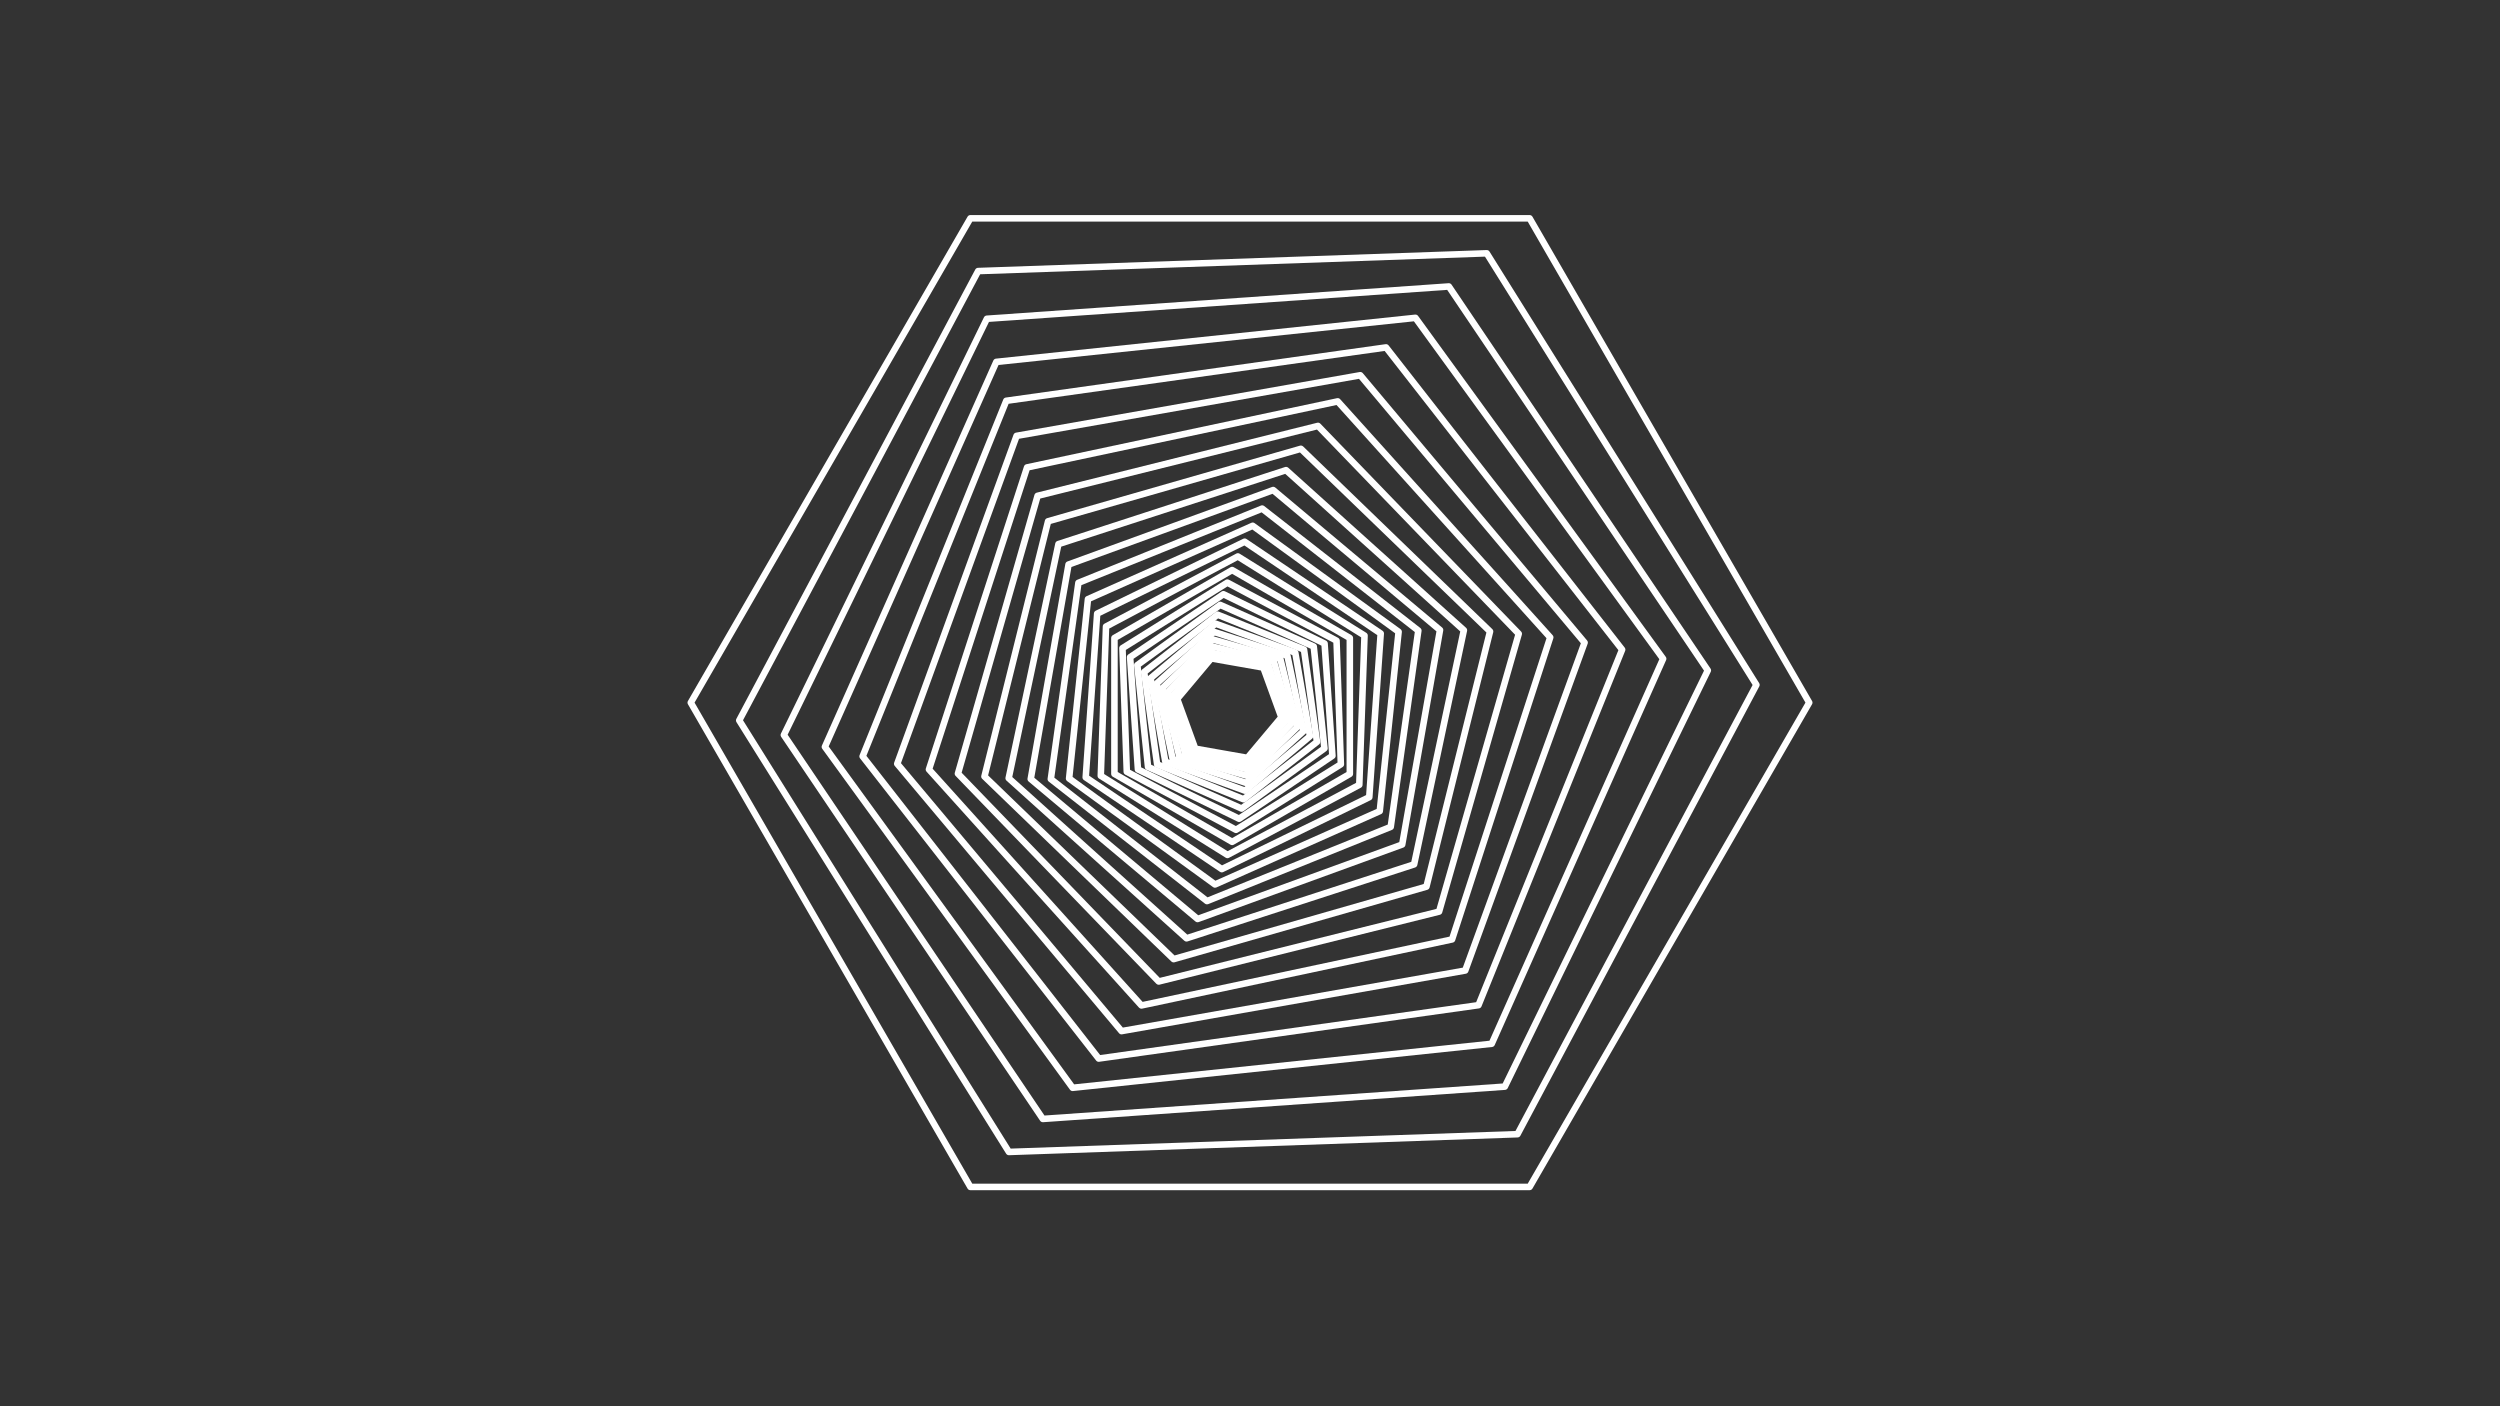 <svg width="800" height="450" viewBox="0 0 800 450" fill="none" xmlns="http://www.w3.org/2000/svg">
<rect x="0" y="0" width="800" height="450" fill="#333333" stroke="none"/>
<g clip-path="url(#clip0_16_416)">
<path d="M399.161 243.566C399.098 243.566 399.042 243.566 398.979 243.552L382.301 240.609C381.93 240.546 381.623 240.287 381.497 239.938L375.702 224.028C375.576 223.678 375.646 223.28 375.884 222.993L386.767 210.019C387.005 209.733 387.383 209.6 387.753 209.663L404.432 212.606C404.802 212.669 405.11 212.927 405.236 213.277L411.031 229.187C411.157 229.536 411.087 229.935 410.849 230.221L399.965 243.195C399.762 243.433 399.469 243.573 399.161 243.573V243.566ZM383.265 238.652L398.749 241.385L408.857 229.34L403.481 214.563L387.998 211.83L377.89 223.874L383.265 238.652Z" fill="white"/>
<path d="M399.168 245.299C399.098 245.299 399.021 245.292 398.952 245.278L380.749 241.406C380.385 241.329 380.085 241.063 379.973 240.707L374.22 223.007C374.101 222.651 374.185 222.259 374.437 221.98L386.886 208.153C387.138 207.873 387.515 207.747 387.886 207.831L406.089 211.704C406.452 211.781 406.753 212.046 406.865 212.403L412.618 230.102C412.736 230.459 412.653 230.85 412.401 231.13L399.951 244.957C399.748 245.18 399.469 245.306 399.175 245.306L399.168 245.299ZM381.776 239.483L398.798 243.097L410.437 230.165L405.061 213.619L388.04 210.005L376.401 222.937L381.776 239.483Z" fill="white"/>
<path d="M399.112 247.201C399.028 247.201 398.945 247.194 398.861 247.173L379.015 242.224C378.652 242.133 378.365 241.853 378.26 241.497L372.626 221.84C372.521 221.484 372.626 221.092 372.878 220.826L387.082 206.119C387.341 205.846 387.725 205.741 388.089 205.832L407.934 210.781C408.298 210.872 408.584 211.152 408.689 211.508L414.323 231.165C414.428 231.522 414.323 231.913 414.072 232.179L399.867 246.886C399.665 247.096 399.392 247.208 399.112 247.208V247.201ZM380.106 240.336L398.77 244.992L412.135 231.151L406.83 212.655L388.165 207.999L374.8 221.84L380.106 240.336Z" fill="white"/>
<path d="M398.972 249.284C398.874 249.284 398.777 249.27 398.686 249.242L377.086 243.048C376.722 242.943 376.45 242.657 376.359 242.293L370.92 220.491C370.829 220.127 370.941 219.743 371.207 219.484L387.368 203.875C387.641 203.616 388.026 203.518 388.389 203.623L409.989 209.816C410.353 209.921 410.625 210.208 410.716 210.571L416.154 232.374C416.245 232.738 416.133 233.122 415.868 233.381L399.706 248.99C399.511 249.179 399.245 249.284 398.979 249.284H398.972ZM378.239 241.203L398.679 247.061L413.973 232.29L408.829 211.662L388.389 205.804L373.094 220.574L378.239 241.203Z" fill="white"/>
<path d="M398.742 251.569C398.63 251.569 398.525 251.555 398.42 251.52L374.933 243.887C374.576 243.768 374.311 243.475 374.234 243.104L369.103 218.953C369.026 218.589 369.152 218.205 369.424 217.953L387.774 201.428C388.054 201.176 388.445 201.093 388.801 201.211L412.289 208.845C412.645 208.964 412.911 209.257 412.988 209.628L418.119 233.779C418.196 234.143 418.07 234.527 417.797 234.779L399.448 251.304C399.252 251.479 399 251.576 398.749 251.576L398.742 251.569ZM376.156 242.084L398.49 249.34L415.945 233.625L411.066 210.655L388.732 203.399L371.277 219.113L376.156 242.084Z" fill="white"/>
<path d="M398.399 254.072C398.28 254.072 398.155 254.051 398.043 254.009L372.542 244.726C372.193 244.6 371.934 244.293 371.871 243.922L367.16 217.198C367.097 216.828 367.23 216.45 367.516 216.213L388.305 198.772C388.592 198.534 388.983 198.457 389.34 198.59L414.84 207.873C415.19 207.999 415.449 208.307 415.511 208.677L420.223 235.401C420.286 235.771 420.153 236.149 419.866 236.387L399.077 253.827C398.889 253.988 398.644 254.072 398.406 254.072H398.399ZM373.828 242.964L398.19 251.835L418.049 235.17L413.547 209.635L389.186 200.771L369.327 217.436L373.828 242.971V242.964Z" fill="white"/>
<path d="M397.931 256.805C397.798 256.805 397.665 256.778 397.539 256.729L369.893 245.558C369.543 245.418 369.299 245.104 369.25 244.733L365.097 215.199C365.048 214.829 365.195 214.458 365.489 214.228L388.99 195.871C389.284 195.64 389.682 195.585 390.032 195.724L417.678 206.895C418.028 207.035 418.273 207.349 418.321 207.72L422.474 237.254C422.523 237.624 422.376 237.995 422.082 238.225L398.581 256.582C398.392 256.729 398.168 256.805 397.938 256.805H397.931ZM371.235 243.845L397.763 254.562L420.307 236.946L416.322 208.614L389.794 197.898L367.25 215.514L371.235 243.845Z" fill="white"/>
<path d="M397.309 259.79C397.162 259.79 397.022 259.762 396.882 259.699L366.943 246.369C366.6 246.215 366.363 245.894 366.328 245.523L362.903 212.934C362.861 212.564 363.028 212.193 363.329 211.977L389.843 192.718C390.144 192.495 390.542 192.46 390.885 192.607L420.824 205.937C421.167 206.091 421.404 206.412 421.439 206.783L424.865 239.372C424.907 239.742 424.739 240.113 424.438 240.329L397.924 259.588C397.742 259.72 397.526 259.79 397.309 259.79ZM368.355 244.705L397.183 257.539L422.712 238.987L419.412 207.601L390.584 194.767L365.056 213.319L368.355 244.705Z" fill="white"/>
<path d="M396.512 263.048C396.358 263.048 396.197 263.013 396.05 262.943L363.685 247.159C363.35 246.991 363.126 246.662 363.098 246.292L360.589 210.369C360.561 209.998 360.735 209.635 361.05 209.425L390.906 189.286C391.213 189.076 391.619 189.048 391.954 189.209L424.319 204.993C424.655 205.161 424.878 205.49 424.906 205.86L427.416 241.783C427.444 242.154 427.269 242.517 426.954 242.727L397.099 262.866C396.924 262.985 396.714 263.048 396.512 263.048ZM365.153 245.537L396.435 260.79L425.284 241.329L422.858 206.615L391.577 191.362L362.728 210.823L365.153 245.537Z" fill="white"/>
<path d="M395.512 266.592C395.344 266.592 395.177 266.55 395.023 266.466L360.085 247.886C359.757 247.711 359.54 247.368 359.526 246.998L358.142 207.447C358.128 207.069 358.317 206.72 358.631 206.517L392.192 185.546C392.506 185.35 392.912 185.336 393.24 185.511L428.178 204.091C428.506 204.266 428.723 204.609 428.737 204.979L430.121 244.53C430.135 244.908 429.946 245.257 429.632 245.46L396.071 266.431C395.904 266.536 395.708 266.592 395.512 266.592ZM361.602 246.32L395.477 264.327L428.01 243.999L426.668 205.664L392.793 187.657L360.26 207.985L361.602 246.327V246.32Z" fill="white"/>
<path d="M394.282 270.444C394.1 270.444 393.918 270.395 393.758 270.304L356.094 248.557C355.772 248.368 355.57 248.026 355.57 247.648V204.162C355.57 203.784 355.772 203.442 356.094 203.253L393.758 181.513C394.079 181.324 394.485 181.324 394.806 181.513L432.47 203.253C432.791 203.442 432.994 203.784 432.994 204.162V247.648C432.994 248.026 432.791 248.368 432.47 248.557L394.806 270.304C394.645 270.395 394.464 270.444 394.282 270.444ZM357.667 247.047L394.282 268.186L430.897 247.047V204.77L394.282 183.631L357.667 204.77V247.047Z" fill="white"/>
<path d="M392.779 274.63C392.583 274.63 392.395 274.574 392.227 274.47L351.697 249.144C351.383 248.948 351.194 248.591 351.208 248.214L352.878 200.456C352.892 200.079 353.102 199.743 353.431 199.569L395.624 177.137C395.953 176.962 396.351 176.976 396.673 177.172L437.202 202.497C437.517 202.693 437.706 203.05 437.692 203.427L436.021 251.185C436.007 251.562 435.797 251.898 435.462 252.073L393.268 274.504C393.115 274.588 392.947 274.63 392.779 274.63ZM353.319 247.69L392.821 272.372L433.945 250.507L435.574 203.958L396.071 179.276L354.948 201.141L353.319 247.69Z" fill="white"/>
<path d="M390.969 279.167C390.766 279.167 390.556 279.104 390.381 278.985L346.846 249.619C346.538 249.409 346.364 249.053 346.385 248.675L350.047 196.29C350.075 195.913 350.299 195.584 350.635 195.423L397.833 172.404C398.169 172.244 398.567 172.265 398.882 172.481L442.417 201.847C442.725 202.057 442.899 202.414 442.878 202.791L439.216 255.176C439.188 255.554 438.964 255.882 438.628 256.043L391.43 279.062C391.283 279.132 391.129 279.167 390.969 279.167ZM348.517 248.221L391.045 276.909L437.153 254.421L440.732 203.245L398.204 174.557L352.096 197.045L348.517 248.221Z" fill="white"/>
<path d="M388.802 284.081C388.585 284.081 388.368 284.012 388.186 283.879L341.498 249.962C341.198 249.738 341.03 249.375 341.072 249.004L347.104 191.614C347.146 191.243 347.377 190.915 347.72 190.768L400.44 167.295C400.783 167.141 401.181 167.183 401.482 167.406L448.17 201.323C448.471 201.547 448.638 201.911 448.596 202.281L442.564 259.671C442.522 260.042 442.291 260.37 441.949 260.517L389.228 283.991C389.088 284.053 388.948 284.081 388.802 284.081ZM343.225 248.62L388.934 281.824L440.544 258.846L446.45 202.659L400.741 169.448L349.132 192.425L343.225 248.613V248.62Z" fill="white"/>
<path d="M386.236 289.394C386.005 289.394 385.775 289.317 385.593 289.17L335.619 250.129C335.326 249.899 335.172 249.528 335.228 249.158L344.057 186.357C344.106 185.986 344.357 185.672 344.7 185.532L403.495 161.779C403.845 161.639 404.236 161.695 404.537 161.926L454.51 200.967C454.804 201.197 454.958 201.568 454.902 201.938L446.073 264.739C446.024 265.109 445.772 265.424 445.43 265.564L386.635 289.317C386.509 289.366 386.376 289.394 386.243 289.394H386.236ZM337.388 248.85L386.404 287.15L444.081 263.851L452.735 202.253L403.719 163.953L346.042 187.252L337.388 248.85Z" fill="white"/>
<path d="M383.216 295.126C382.972 295.126 382.734 295.042 382.545 294.881L329.16 250.087C328.874 249.85 328.734 249.472 328.804 249.102L340.904 180.471C340.967 180.101 341.226 179.793 341.575 179.667L407.06 155.83C407.41 155.698 407.808 155.774 408.095 156.012L461.48 200.806C461.766 201.044 461.906 201.421 461.836 201.792L449.736 270.422C449.673 270.793 449.414 271.1 449.065 271.226L383.58 295.063C383.461 295.105 383.342 295.126 383.223 295.126H383.216ZM330.971 248.871L383.426 292.889L447.772 269.472L459.662 202.036L407.207 158.018L342.861 181.436L330.971 248.871Z" fill="white"/>
<path d="M379.686 301.313C379.427 301.313 379.183 301.222 378.987 301.04L322.079 249.801C321.799 249.549 321.681 249.172 321.758 248.802L337.681 173.894C337.758 173.53 338.024 173.229 338.38 173.111L411.212 149.449C411.569 149.337 411.96 149.414 412.24 149.665L469.148 200.904C469.427 201.156 469.546 201.533 469.469 201.904L453.546 276.812C453.469 277.175 453.203 277.476 452.846 277.595L380.015 301.257C379.91 301.292 379.798 301.306 379.693 301.306L379.686 301.313ZM323.925 248.648L379.931 299.076L451.609 275.784L467.281 202.064L411.275 151.636L339.597 174.928L323.925 248.648Z" fill="white"/>
<path d="M375.562 307.974C375.296 307.974 375.031 307.869 374.835 307.68L314.299 249.221C314.026 248.962 313.922 248.577 314.012 248.214L334.368 166.56C334.459 166.197 334.739 165.91 335.095 165.805L415.987 142.612C416.343 142.507 416.735 142.612 417.007 142.863L477.543 201.323C477.816 201.582 477.921 201.966 477.83 202.33L457.474 283.983C457.383 284.347 457.104 284.633 456.747 284.738L375.856 307.932C375.758 307.96 375.66 307.974 375.569 307.974H375.562ZM316.193 248.13L375.856 305.744L455.587 282.879L475.649 202.4L415.987 144.786L336.256 167.651L316.193 248.13Z" fill="white"/>
<path d="M370.781 315.125C370.501 315.125 370.228 315.014 370.026 314.804L305.785 248.284C305.526 248.012 305.428 247.627 305.533 247.271L331.02 158.375C331.125 158.012 331.411 157.739 331.775 157.648L421.502 135.279C421.866 135.188 422.25 135.3 422.509 135.566L486.749 202.085C487.008 202.358 487.106 202.742 487.001 203.106L461.514 292.002C461.41 292.365 461.123 292.638 460.76 292.729L371.032 315.097C370.948 315.118 370.864 315.132 370.781 315.132V315.125ZM307.721 247.264L371.116 312.916L459.669 290.841L484.827 203.113L421.432 137.46L332.879 159.535L307.721 247.264Z" fill="white"/>
<path d="M365.258 322.794C364.965 322.794 364.678 322.668 364.482 322.444L296.488 246.921C296.236 246.641 296.152 246.25 296.271 245.893L327.671 149.246C327.79 148.889 328.084 148.624 328.447 148.547L427.849 127.415C428.22 127.338 428.597 127.457 428.849 127.737L496.843 203.26C497.095 203.539 497.179 203.931 497.06 204.287L465.66 300.935C465.541 301.292 465.247 301.557 464.884 301.634L365.482 322.766C365.412 322.78 365.335 322.787 365.265 322.787L365.258 322.794ZM298.445 245.977L365.636 320.599L463.849 299.719L494.879 204.224L427.688 129.603L329.475 150.483L298.445 245.977Z" fill="white"/>
<path d="M358.897 331.007C358.589 331.007 358.296 330.874 358.093 330.63L286.31 245.083C286.072 244.796 286.002 244.404 286.128 244.048L324.323 139.11C324.449 138.76 324.756 138.502 325.127 138.439L435.105 119.048C435.476 118.985 435.853 119.117 436.091 119.404L507.874 204.951C508.112 205.238 508.182 205.629 508.056 205.986L469.861 310.924C469.735 311.274 469.427 311.532 469.057 311.595L359.079 330.986C359.016 330.993 358.96 331 358.897 331V331.007ZM288.309 244.209L359.309 328.826L468.092 309.645L505.875 205.846L434.874 121.229L326.092 140.41L288.309 244.209Z" fill="white"/>
<path d="M351.592 339.787C351.271 339.787 350.963 339.64 350.767 339.381L275.216 242.678C274.986 242.384 274.93 241.986 275.07 241.636L321.038 127.855C321.177 127.506 321.492 127.261 321.863 127.212L443.382 110.135C443.752 110.086 444.123 110.233 444.353 110.526L519.904 207.23C520.135 207.523 520.191 207.922 520.051 208.271L474.083 322.052C473.943 322.402 473.629 322.647 473.258 322.696L351.739 339.773C351.69 339.773 351.641 339.78 351.592 339.78V339.787ZM277.244 241.867L352.047 337.613L472.37 320.703L517.884 208.048L443.081 112.302L322.757 129.211L277.244 241.867Z" fill="white"/>
<path d="M343.239 349.147C342.903 349.147 342.589 348.986 342.393 348.713L263.123 239.616C262.906 239.315 262.857 238.917 263.011 238.574L317.864 115.377C318.018 115.035 318.339 114.797 318.71 114.762L452.826 100.663C453.196 100.628 453.566 100.789 453.783 101.089L533.046 210.187C533.27 210.487 533.312 210.886 533.158 211.228L478.305 334.425C478.151 334.768 477.83 335.005 477.459 335.04L343.344 349.14C343.309 349.14 343.267 349.14 343.232 349.14L343.239 349.147ZM265.178 238.875L343.728 346.994L476.634 333.027L530.991 210.942L452.441 102.823L319.535 116.79L265.178 238.875Z" fill="white"/>
<path d="M333.704 359.101C333.354 359.101 333.033 358.926 332.837 358.64L249.967 235.785C249.758 235.478 249.73 235.079 249.897 234.737L314.858 101.551C315.019 101.215 315.354 100.992 315.725 100.964L463.556 90.625C463.926 90.597 464.29 90.772 464.499 91.086L547.369 213.941C547.579 214.248 547.607 214.647 547.439 214.989L482.478 348.182C482.317 348.518 481.982 348.741 481.611 348.769L333.781 359.108C333.781 359.108 333.732 359.108 333.704 359.108V359.101ZM252.043 235.114L334.235 356.969L480.857 346.714L545.286 214.612L463.094 92.757L316.473 103.012L252.043 235.114Z" fill="white"/>
<path d="M322.848 369.671C322.484 369.671 322.149 369.482 321.96 369.174L235.665 231.081C235.469 230.767 235.455 230.361 235.63 230.033L312.083 86.249C312.258 85.921 312.6 85.704 312.971 85.697L475.719 80.014C476.103 80 476.446 80.189 476.641 80.503L562.936 218.603C563.132 218.918 563.146 219.323 562.971 219.652L486.519 363.435C486.344 363.764 486.001 363.981 485.631 363.988L322.883 369.671C322.883 369.671 322.855 369.671 322.848 369.671ZM237.762 230.48L323.414 367.553L484.953 361.911L560.832 219.198L475.187 82.125L313.649 87.766L237.762 230.48Z" fill="white"/>
<path d="M489.476 380.862H310.524C310.147 380.862 309.804 380.659 309.616 380.338L220.14 225.363C219.951 225.041 219.951 224.636 220.14 224.314L309.616 69.34C309.804 69.018 310.147 68.815 310.524 68.815H489.476C489.853 68.815 490.196 69.018 490.385 69.34L579.86 224.314C580.049 224.636 580.049 225.041 579.86 225.363L490.385 380.338C490.196 380.659 489.853 380.862 489.476 380.862ZM311.132 378.765H488.875L577.742 224.839L488.868 70.912H311.125L222.258 224.839L311.125 378.765H311.132Z" fill="white"/>
</g>
<defs>
<clipPath id="clip0_16_416">
<rect width="360" height="312.047" fill="white" transform="translate(220 68.815)"/>
</clipPath>
</defs>
</svg>
